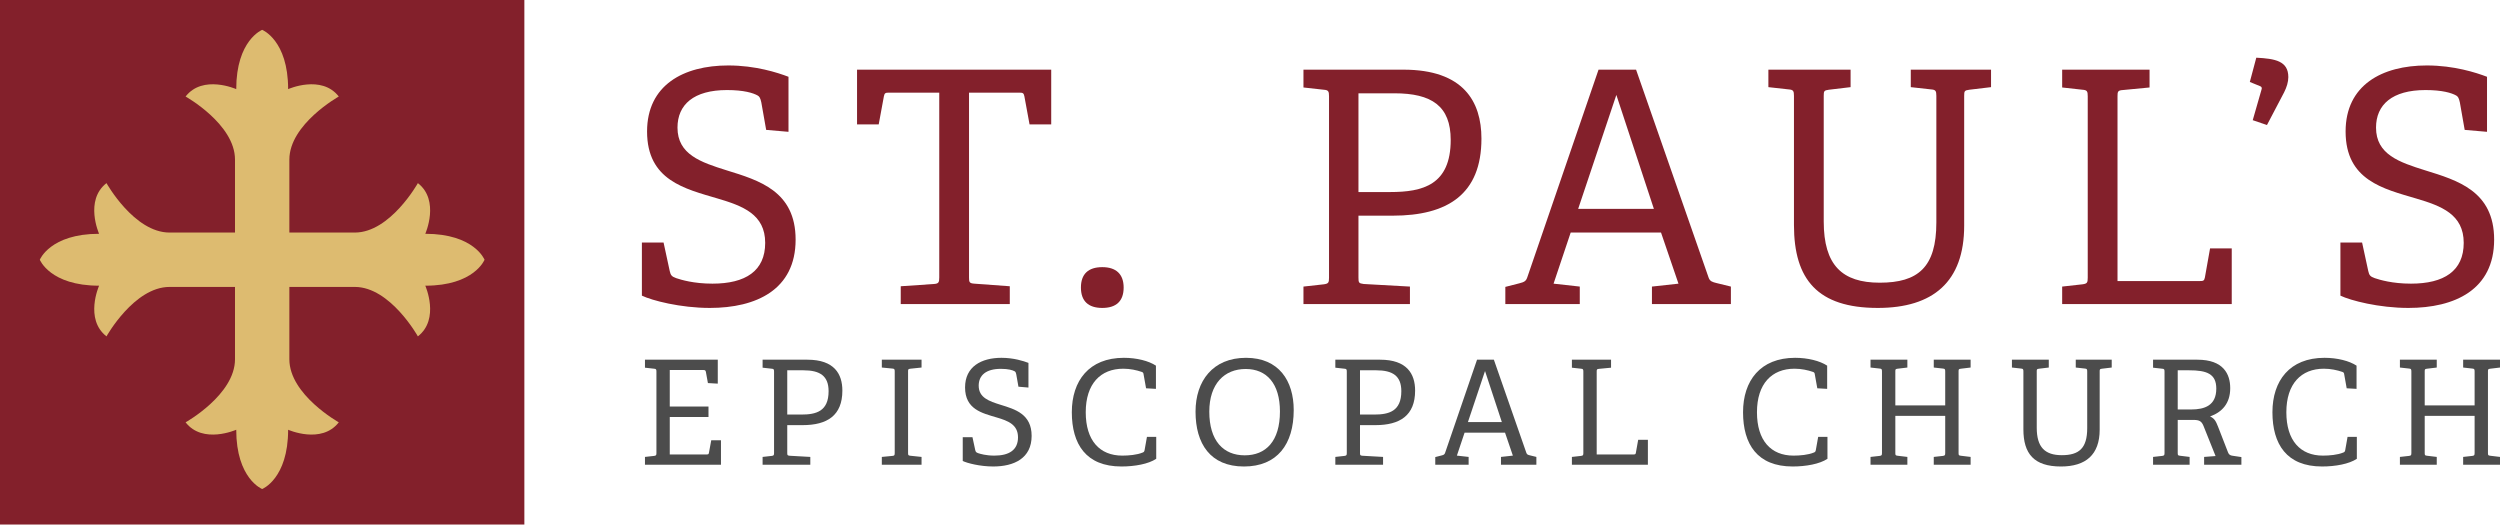 <?xml version="1.0" encoding="UTF-8"?>
<svg width="224px" height="47px" viewBox="0 0 224 47" version="1.1" xmlns="http://www.w3.org/2000/svg" xmlns:xlink="http://www.w3.org/1999/xlink">
    <title>logo</title>
    <g id="Website" stroke="none" stroke-width="1" fill="none" fill-rule="evenodd">
        <g id="Approved-Standard-Interior-i01a" transform="translate(-313, -14)">
            <g id="logo" transform="translate(313, 14)">
                <path d="M57.789,41.642 L57.789,40.94 L58.608,40.849 C58.79,40.823 58.816,40.784 58.816,40.588 L58.816,33.295 C58.816,33.1 58.79,33.048 58.608,33.036 L57.789,32.945 L57.789,32.229 L64.313,32.229 L64.313,34.374 L63.429,34.323 L63.247,33.322 C63.221,33.192 63.169,33.153 63.026,33.153 L60.011,33.153 L60.011,36.428 L63.481,36.428 L63.481,37.365 L60.011,37.365 L60.011,40.719 L63.312,40.719 C63.455,40.719 63.494,40.705 63.52,40.576 L63.728,39.445 L64.599,39.445 L64.599,41.642 L57.789,41.642 Z" id="Fill-1" fill="#4C4C4C"></path>
                <path d="M71.811,37.144 C73.124,37.144 74.242,36.858 74.242,35.05 C74.242,33.685 73.475,33.178 71.98,33.178 L70.538,33.178 L70.538,37.144 L71.811,37.144 Z M68.329,41.642 L68.329,40.94 L69.147,40.849 C69.329,40.823 69.355,40.784 69.355,40.588 L69.355,33.295 C69.355,33.1 69.329,33.048 69.147,33.036 L68.329,32.945 L68.329,32.229 L72.344,32.229 C74.748,32.229 75.476,33.503 75.476,34.998 C75.476,37.235 74.112,38.092 71.915,38.092 L70.538,38.092 L70.538,40.576 C70.538,40.784 70.551,40.81 70.746,40.835 L72.604,40.94 L72.604,41.642 L68.329,41.642 Z" id="Fill-3" fill="#4C4C4C"></path>
                <path d="M79.011,41.642 L79.011,40.94 L79.959,40.849 C80.141,40.835 80.167,40.784 80.167,40.588 L80.167,33.283 C80.167,33.087 80.141,33.036 79.959,33.023 L79.011,32.931 L79.011,32.229 L82.571,32.229 L82.571,32.931 L81.571,33.036 C81.376,33.061 81.363,33.087 81.363,33.283 L81.363,40.576 C81.363,40.784 81.376,40.81 81.571,40.835 L82.571,40.94 L82.571,41.642 L79.011,41.642 Z" id="Fill-5" fill="#4C4C4C"></path>
                <path d="M91.252,34.648 L91.057,33.543 C91.018,33.361 90.979,33.308 90.914,33.269 C90.732,33.166 90.355,33.048 89.679,33.048 C88.341,33.048 87.691,33.633 87.691,34.556 C87.691,35.635 88.627,35.948 89.666,36.273 C90.966,36.675 92.434,37.105 92.434,39.055 C92.434,41.07 90.849,41.797 88.991,41.797 C87.808,41.797 86.664,41.499 86.262,41.304 L86.262,39.171 L87.132,39.171 L87.379,40.316 C87.418,40.485 87.457,40.537 87.639,40.602 C87.834,40.667 88.341,40.823 89.095,40.823 C90.42,40.823 91.213,40.316 91.213,39.185 C91.213,38.041 90.316,37.703 89.303,37.404 C87.99,37.013 86.47,36.675 86.47,34.712 C86.47,32.853 87.925,32.06 89.731,32.06 C90.823,32.06 91.707,32.346 92.149,32.515 L92.149,34.725 L91.252,34.648 Z" id="Fill-7" fill="#4C4C4C"></path>
                <path d="M103.598,41.109 C102.896,41.577 101.675,41.797 100.479,41.797 C97.308,41.797 96.035,39.796 96.035,36.936 C96.035,34.115 97.58,32.06 100.7,32.06 C101.844,32.06 102.922,32.334 103.572,32.762 L103.572,34.842 L102.688,34.791 L102.467,33.555 C102.453,33.439 102.428,33.361 102.299,33.322 C101.844,33.166 101.259,33.036 100.648,33.036 C98.608,33.036 97.282,34.387 97.282,36.936 C97.282,39.471 98.53,40.823 100.557,40.823 C101.142,40.823 101.883,40.757 102.377,40.549 C102.48,40.511 102.532,40.472 102.558,40.316 L102.766,39.146 L103.598,39.146 L103.598,41.109 Z" id="Fill-9" fill="#4C4C4C"></path>
                <path d="M114.683,36.871 C114.683,34.375 113.499,33.061 111.616,33.061 C109.706,33.061 108.353,34.388 108.353,36.884 C108.353,39.497 109.615,40.797 111.525,40.797 C113.409,40.797 114.683,39.549 114.683,36.871 M107.12,36.884 C107.12,34.128 108.678,32.06 111.641,32.06 C114.591,32.06 115.917,34.128 115.917,36.741 C115.917,39.809 114.436,41.798 111.459,41.798 C108.445,41.798 107.12,39.757 107.12,36.884" id="Fill-11" fill="#4C4C4C"></path>
                <path d="M123.129,37.144 C124.441,37.144 125.559,36.858 125.559,35.05 C125.559,33.685 124.793,33.178 123.298,33.178 L121.856,33.178 L121.856,37.144 L123.129,37.144 Z M119.646,41.642 L119.646,40.94 L120.465,40.849 C120.647,40.823 120.673,40.784 120.673,40.588 L120.673,33.295 C120.673,33.1 120.647,33.048 120.465,33.036 L119.646,32.945 L119.646,32.229 L123.662,32.229 C126.066,32.229 126.794,33.503 126.794,34.998 C126.794,37.235 125.429,38.092 123.233,38.092 L121.856,38.092 L121.856,40.576 C121.856,40.784 121.868,40.81 122.064,40.835 L123.922,40.94 L123.922,41.642 L119.646,41.642 Z" id="Fill-13" fill="#4C4C4C"></path>
                <path d="M133.058,33.244 L131.525,37.82 L134.566,37.82 L133.058,33.244 Z M134.488,41.642 L134.488,40.94 L135.553,40.823 L134.852,38.769 L131.226,38.769 L130.537,40.823 L131.589,40.94 L131.589,41.642 L128.6,41.642 L128.6,40.953 L129.16,40.81 C129.368,40.758 129.432,40.72 129.485,40.563 L132.343,32.229 L133.851,32.229 L136.762,40.576 C136.814,40.732 136.917,40.758 137.074,40.797 L137.659,40.94 L137.659,41.642 L134.488,41.642 Z" id="Fill-15" fill="#4C4C4C"></path>
                <path d="M140.842,41.642 L140.842,40.94 L141.66,40.849 C141.842,40.823 141.868,40.784 141.868,40.588 L141.868,33.295 C141.868,33.1 141.842,33.048 141.66,33.036 L140.842,32.945 L140.842,32.229 L144.35,32.229 L144.35,32.945 L143.273,33.048 C143.077,33.061 143.064,33.114 143.064,33.295 L143.064,40.719 L146.365,40.719 C146.508,40.719 146.547,40.705 146.573,40.576 L146.781,39.406 L147.651,39.406 L147.651,41.642 L140.842,41.642 Z" id="Fill-17" fill="#4C4C4C"></path>
                <path d="M163.74,41.109 C163.038,41.577 161.817,41.797 160.621,41.797 C157.45,41.797 156.177,39.796 156.177,36.936 C156.177,34.115 157.722,32.06 160.842,32.06 C161.985,32.06 163.064,32.334 163.714,32.762 L163.714,34.842 L162.83,34.791 L162.609,33.555 C162.595,33.439 162.57,33.361 162.44,33.322 C161.985,33.166 161.401,33.036 160.79,33.036 C158.75,33.036 157.424,34.387 157.424,36.936 C157.424,39.471 158.672,40.823 160.699,40.823 C161.284,40.823 162.024,40.757 162.517,40.549 C162.622,40.511 162.674,40.472 162.7,40.316 L162.908,39.146 L163.74,39.146 L163.74,41.109 Z" id="Fill-19" fill="#4C4C4C"></path>
                <path d="M173.265,41.642 L173.265,40.94 L174.083,40.849 C174.265,40.823 174.291,40.784 174.291,40.588 L174.291,37.26 L169.822,37.26 L169.822,40.576 C169.822,40.784 169.834,40.81 170.029,40.835 L170.9,40.94 L170.9,41.642 L167.599,41.642 L167.599,40.94 L168.418,40.849 C168.599,40.823 168.625,40.784 168.625,40.588 L168.625,33.283 C168.625,33.087 168.599,33.036 168.418,33.023 L167.599,32.931 L167.599,32.229 L170.9,32.229 L170.9,32.931 L170.029,33.036 C169.834,33.061 169.822,33.087 169.822,33.283 L169.822,36.325 L174.291,36.325 L174.291,33.283 C174.291,33.087 174.265,33.036 174.083,33.023 L173.265,32.931 L173.265,32.229 L176.567,32.229 L176.567,32.931 L175.696,33.036 C175.5,33.061 175.488,33.087 175.488,33.283 L175.488,40.576 C175.488,40.784 175.5,40.81 175.696,40.835 L176.567,40.94 L176.567,41.642 L173.265,41.642 Z" id="Fill-21" fill="#4C4C4C"></path>
                <path d="M187.014,33.283 C187.014,33.088 186.989,33.036 186.806,33.023 L185.988,32.931 L185.988,32.229 L189.21,32.229 L189.21,32.931 L188.339,33.036 C188.145,33.061 188.131,33.088 188.131,33.283 L188.131,38.496 C188.131,40.745 186.884,41.798 184.662,41.798 C182.245,41.798 181.296,40.654 181.296,38.47 L181.296,33.283 C181.296,33.088 181.27,33.036 181.088,33.023 L180.269,32.931 L180.269,32.229 L183.571,32.229 L183.571,32.931 L182.7,33.036 C182.504,33.061 182.492,33.088 182.492,33.283 L182.492,38.327 C182.492,40.082 183.233,40.784 184.741,40.784 C186.274,40.784 187.014,40.173 187.014,38.366 L187.014,33.283 Z" id="Fill-23" fill="#4C4C4C"></path>
                <path d="M196.319,36.689 C197.554,36.689 198.58,36.325 198.58,34.817 C198.58,33.491 197.723,33.178 196.137,33.178 L195.124,33.178 L195.124,36.689 L196.319,36.689 Z M197.489,41.642 L197.489,40.94 L198.515,40.862 L197.437,38.17 C197.268,37.754 197.073,37.625 196.553,37.625 L195.124,37.625 L195.124,40.576 C195.124,40.784 195.137,40.81 195.331,40.835 L196.189,40.94 L196.189,41.642 L192.914,41.642 L192.914,40.94 L193.733,40.849 C193.915,40.823 193.941,40.784 193.941,40.588 L193.941,33.295 C193.941,33.1 193.915,33.048 193.733,33.036 L192.914,32.945 L192.914,32.229 L196.891,32.229 C199.23,32.229 199.828,33.53 199.828,34.778 C199.828,36.168 199.074,36.936 198.022,37.313 C198.45,37.507 198.554,37.781 198.749,38.261 L199.633,40.537 C199.712,40.745 199.841,40.81 200.036,40.835 L200.829,40.953 L200.829,41.642 L197.489,41.642 Z" id="Fill-25" fill="#4C4C4C"></path>
                <path d="M211.173,41.109 C210.471,41.577 209.25,41.797 208.054,41.797 C204.883,41.797 203.61,39.796 203.61,36.936 C203.61,34.115 205.155,32.06 208.275,32.06 C209.419,32.06 210.497,32.334 211.147,32.762 L211.147,34.842 L210.263,34.791 L210.043,33.555 C210.029,33.439 210.004,33.361 209.874,33.322 C209.419,33.166 208.834,33.036 208.223,33.036 C206.183,33.036 204.857,34.387 204.857,36.936 C204.857,39.471 206.105,40.823 208.132,40.823 C208.717,40.823 209.458,40.757 209.952,40.549 C210.056,40.511 210.108,40.472 210.134,40.316 L210.341,39.146 L211.173,39.146 L211.173,41.109 Z" id="Fill-27" fill="#4C4C4C"></path>
                <path d="M220.698,41.642 L220.698,40.94 L221.517,40.849 C221.699,40.823 221.725,40.784 221.725,40.588 L221.725,37.26 L217.254,37.26 L217.254,40.576 C217.254,40.784 217.267,40.81 217.463,40.835 L218.333,40.94 L218.333,41.642 L215.032,41.642 L215.032,40.94 L215.851,40.849 C216.033,40.823 216.059,40.784 216.059,40.588 L216.059,33.283 C216.059,33.087 216.033,33.036 215.851,33.023 L215.032,32.931 L215.032,32.229 L218.333,32.229 L218.333,32.931 L217.463,33.036 C217.267,33.061 217.254,33.087 217.254,33.283 L217.254,36.325 L221.725,36.325 L221.725,33.283 C221.725,33.087 221.699,33.036 221.517,33.023 L220.698,32.931 L220.698,32.229 L224,32.229 L224,32.931 L223.129,33.036 C222.933,33.061 222.921,33.087 222.921,33.283 L222.921,40.576 C222.921,40.784 222.933,40.81 223.129,40.835 L224,40.94 L224,41.642 L220.698,41.642 Z" id="Fill-29" fill="#4C4C4C"></path>
                <path d="M65.11,15.263 C62.791,14.537 60.703,13.841 60.703,11.434 C60.703,9.374 62.153,8.069 65.139,8.069 C66.648,8.069 67.487,8.33 67.894,8.562 C68.039,8.65 68.126,8.765 68.213,9.171 L68.648,11.637 L70.649,11.811 L70.649,6.88 C69.663,6.503 67.691,5.865 65.255,5.865 C61.225,5.865 57.977,7.634 57.977,11.782 C57.977,16.162 61.37,16.916 64.299,17.786 C66.561,18.453 68.561,19.207 68.561,21.76 C68.561,24.284 66.793,25.415 63.835,25.415 C62.153,25.415 61.022,25.068 60.587,24.922 C60.181,24.777 60.094,24.661 60.007,24.284 L59.456,21.732 L57.513,21.732 L57.513,26.489 C58.412,26.924 60.964,27.591 63.603,27.591 C67.749,27.591 71.287,25.966 71.287,21.47 C71.287,17.119 68.01,16.162 65.11,15.263" id="Fill-32" fill="#83202B"></path>
                <path d="M76.791,11.144 L78.733,11.144 L79.198,8.621 C79.256,8.331 79.343,8.301 79.662,8.301 L84.157,8.301 L84.157,24.865 C84.157,25.299 84.099,25.415 83.693,25.445 L80.706,25.648 L80.706,27.243 L90.477,27.243 L90.477,25.648 L87.287,25.415 C86.853,25.386 86.825,25.27 86.825,24.865 L86.825,8.301 L91.319,8.301 C91.638,8.301 91.724,8.331 91.783,8.621 L92.247,11.144 L94.189,11.144 L94.189,6.242 L76.791,6.242 L76.791,11.144 Z" id="Fill-34" fill="#83202B"></path>
                <path d="M98.766,23.936 C97.519,23.936 96.851,24.545 96.851,25.763 C96.851,26.982 97.519,27.591 98.766,27.591 C100.012,27.591 100.679,26.982 100.679,25.763 C100.679,24.545 99.984,23.936 98.766,23.936" id="Fill-36" fill="#83202B"></path>
                <path d="M124.56,17.207 L121.718,17.207 L121.718,8.36 L124.937,8.36 C128.272,8.36 129.983,9.491 129.983,12.537 C129.983,16.569 127.489,17.207 124.56,17.207 M125.749,6.242 L116.79,6.242 L116.79,7.838 L118.616,8.041 C119.022,8.069 119.08,8.186 119.08,8.621 L119.08,24.894 C119.08,25.329 119.022,25.416 118.616,25.474 L116.79,25.677 L116.79,27.243 L126.33,27.243 L126.33,25.677 L122.182,25.445 C121.748,25.387 121.718,25.329 121.718,24.865 L121.718,19.324 L124.792,19.324 C129.694,19.324 132.737,17.41 132.737,12.421 C132.737,9.085 131.114,6.242 125.749,6.242" id="Fill-38" fill="#83202B"></path>
                <path d="M141.403,18.715 L144.825,8.505 L148.188,18.715 L141.403,18.715 Z M153.088,24.864 L146.592,6.242 L143.229,6.242 L136.85,24.835 C136.734,25.183 136.59,25.27 136.126,25.387 L134.878,25.706 L134.878,27.242 L141.548,27.242 L141.548,25.677 L139.199,25.416 L140.735,20.832 L148.826,20.832 L150.392,25.416 L148.014,25.677 L148.014,27.242 L155.088,27.242 L155.088,25.677 L153.785,25.358 C153.436,25.27 153.205,25.212 153.088,24.864 L153.088,24.864 Z" id="Fill-40" fill="#83202B"></path>
                <path d="M171.206,7.808 L173.033,8.011 C173.439,8.04 173.497,8.157 173.497,8.591 L173.497,19.933 C173.497,23.965 171.845,25.329 168.423,25.329 C165.059,25.329 163.406,23.762 163.406,19.846 L163.406,8.591 C163.406,8.157 163.436,8.098 163.871,8.04 L165.813,7.808 L165.813,6.242 L158.447,6.242 L158.447,7.808 L160.274,8.011 C160.681,8.04 160.739,8.157 160.739,8.591 L160.739,20.165 C160.739,25.038 162.855,27.591 168.249,27.591 C173.207,27.591 175.99,25.242 175.99,20.223 L175.99,8.591 C175.99,8.157 176.019,8.098 176.455,8.04 L178.397,7.808 L178.397,6.242 L171.206,6.242 L171.206,7.808 Z" id="Fill-42" fill="#83202B"></path>
                <path d="M197.558,24.865 C197.5,25.155 197.412,25.183 197.094,25.183 L189.729,25.183 L189.729,8.621 C189.729,8.215 189.758,8.098 190.192,8.069 L192.6,7.838 L192.6,6.242 L184.77,6.242 L184.77,7.838 L186.597,8.041 C187.003,8.069 187.061,8.185 187.061,8.621 L187.061,24.893 C187.061,25.329 187.003,25.416 186.597,25.473 L184.77,25.677 L184.77,27.243 L199.964,27.243 L199.964,22.254 L198.022,22.254 L197.558,24.865 Z" id="Fill-44" fill="#83202B"></path>
                <path d="M202.164,5.169 L201.584,7.345 L202.512,7.722 C202.657,7.779 202.686,7.896 202.628,8.041 L201.845,10.768 L203.12,11.202 L204.657,8.273 C204.89,7.809 205.034,7.345 205.034,6.909 C205.034,5.459 203.846,5.256 202.164,5.169" id="Fill-46" fill="#83202B"></path>
                <path d="M217.299,15.263 C214.979,14.537 212.892,13.841 212.892,11.434 C212.892,9.374 214.341,8.069 217.327,8.069 C218.835,8.069 219.676,8.33 220.082,8.562 C220.228,8.65 220.315,8.765 220.402,9.171 L220.836,11.637 L222.837,11.811 L222.837,6.88 C221.851,6.503 219.879,5.865 217.444,5.865 C213.412,5.865 210.166,7.634 210.166,11.782 C210.166,16.162 213.558,16.916 216.487,17.786 C218.748,18.453 220.749,19.207 220.749,21.76 C220.749,24.284 218.98,25.415 216.023,25.415 C214.341,25.415 213.209,25.068 212.776,24.922 C212.369,24.777 212.282,24.661 212.196,24.284 L211.644,21.732 L209.701,21.732 L209.701,26.489 C210.6,26.924 213.152,27.591 215.791,27.591 C219.938,27.591 223.475,25.966 223.475,21.47 C223.475,17.119 220.198,16.162 217.299,15.263" id="Fill-48" fill="#83202B"></path>
                <polygon id="Fill-50" fill="#83202B" points="0 47 46.983 47 46.983 0 0 0"></polygon>
                <path d="M43.415,23.273 C43.415,23.273 42.497,20.948 38.106,20.948 C38.106,20.948 39.435,17.957 37.442,16.407 C37.442,16.407 34.968,20.837 31.795,20.837 L25.927,20.837 L25.927,20.169 L25.927,19.078 L25.927,14.299 C25.927,11.123 30.355,8.649 30.355,8.649 C28.806,6.655 25.816,7.986 25.816,7.986 C25.816,3.592 23.491,2.674 23.491,2.674 C23.491,2.674 21.167,3.592 21.167,7.986 C21.167,7.986 18.178,6.655 16.628,8.649 C16.628,8.649 21.056,11.123 21.056,14.299 L21.056,19.078 L21.056,20.169 L21.056,20.837 L15.188,20.837 C12.015,20.837 9.541,16.407 9.541,16.407 C7.549,17.957 8.878,20.948 8.878,20.948 C4.486,20.948 3.568,23.273 3.568,23.273 C3.568,23.273 4.486,25.598 8.878,25.598 C8.878,25.598 7.549,28.587 9.541,30.139 C9.541,30.139 12.015,25.709 15.188,25.709 L21.056,25.709 L21.056,26.32 L21.056,27.384 L21.056,32.191 C21.056,35.367 16.628,37.84 16.628,37.84 C18.178,39.834 21.167,38.505 21.167,38.505 C21.167,42.898 23.491,43.816 23.491,43.816 C23.491,43.816 25.816,42.898 25.816,38.505 C25.816,38.505 28.806,39.834 30.355,37.84 C30.355,37.84 25.927,35.367 25.927,32.191 L25.927,27.384 L25.927,26.32 L25.927,25.709 L31.795,25.709 C34.968,25.709 37.442,30.139 37.442,30.139 C39.435,28.587 38.106,25.598 38.106,25.598 C42.497,25.598 43.415,23.273 43.415,23.273" id="Fill-52" fill="#DDBB70"></path>
            </g>
        </g>
    </g>
</svg>